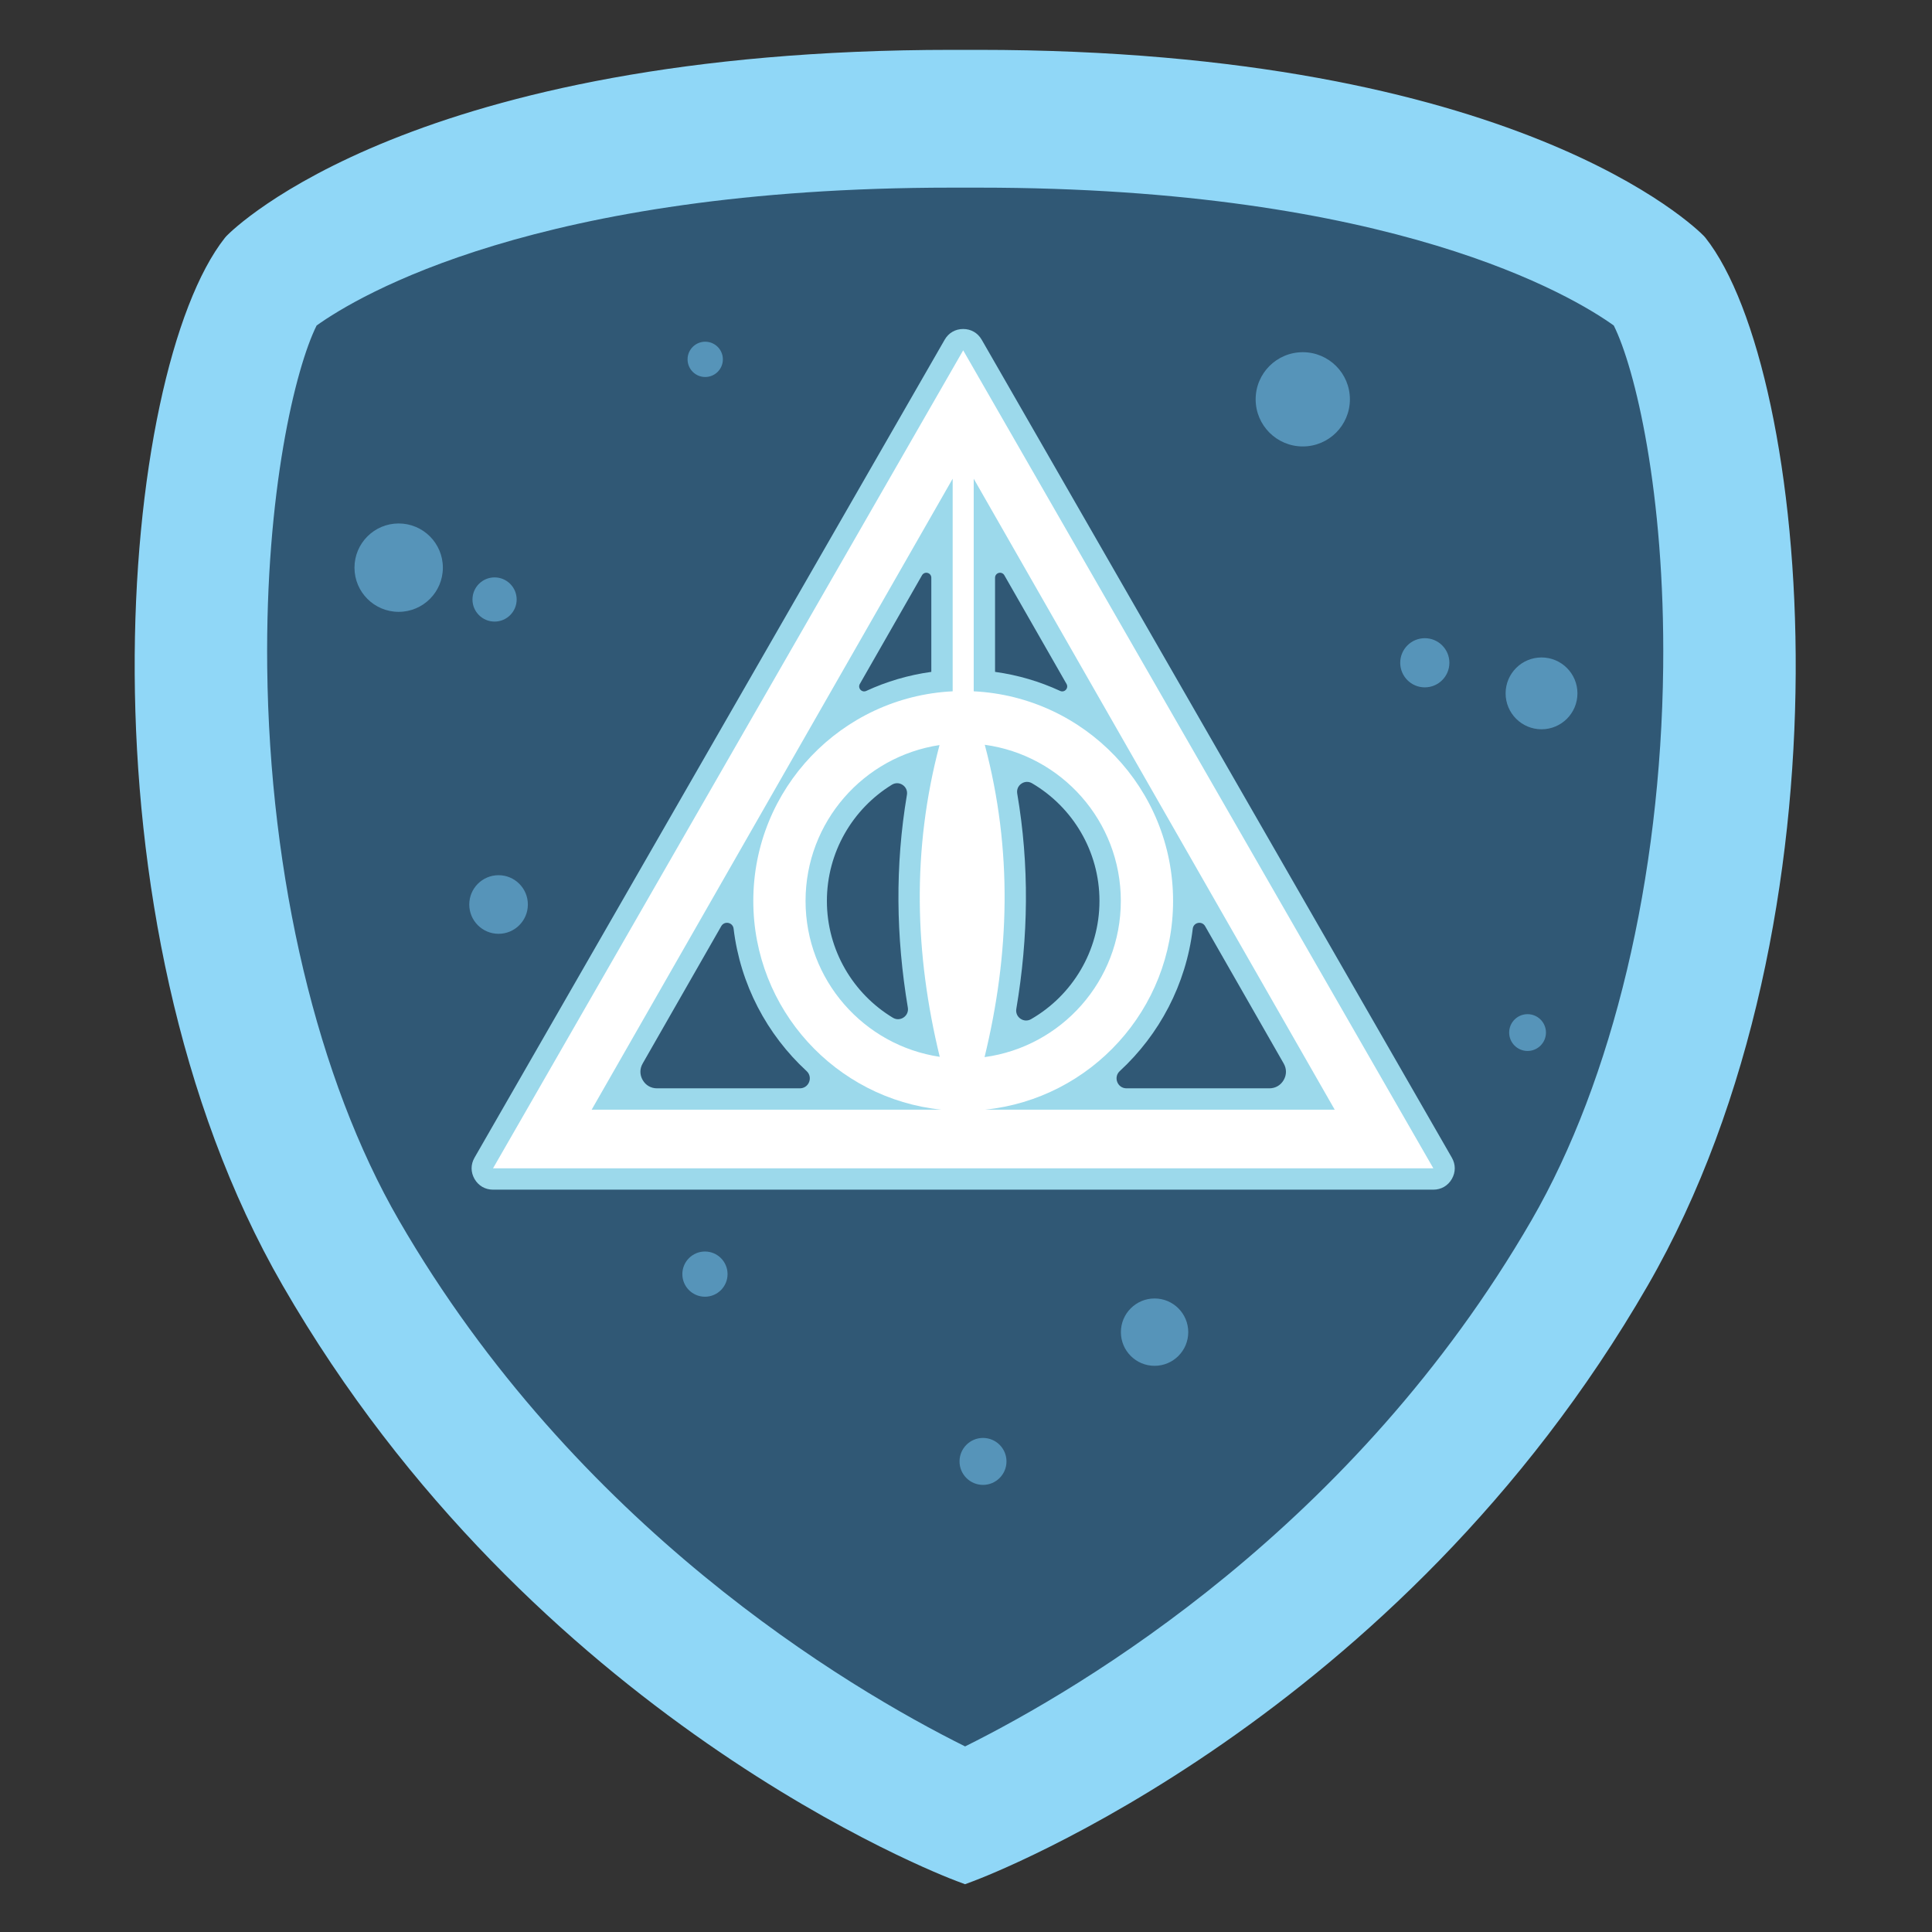<?xml version="1.0" encoding="UTF-8"?>
<!DOCTYPE svg PUBLIC "-//W3C//DTD SVG 1.1//EN" "http://www.w3.org/Graphics/SVG/1.1/DTD/svg11.dtd">
<!-- Creator: CorelDRAW (Versión de evaluación) -->
<svg xmlns="http://www.w3.org/2000/svg" xml:space="preserve" width="5.683in" height="5.683in" version="1.1" style="shape-rendering:geometricPrecision; text-rendering:geometricPrecision; image-rendering:optimizeQuality; fill-rule:evenodd; clip-rule:evenodd"
viewBox="0 0 5683 5683"
 xmlns:xlink="http://www.w3.org/1999/xlink"
 xmlns:xodm="http://www.corel.com/coreldraw/odm/2003">
 <rect x="0" y="0" width="5683" height="5683" fill="#333333" stroke="none"/>
 <defs>
  <style type="text/css">
   <![CDATA[
    .fil0 {fill:none}
    .fil1 {fill:#305875}
    .fil5 {fill:#5694B9}
    .fil3 {fill:#9CD9EB}
    .fil4 {fill:white}
    .fil2 {fill:#90D7F7;fill-rule:nonzero}
   ]]>
  </style>
 </defs>
 <g id="Capa_x0020_1">
  <g id="_2219980842176">
   <rect class="fil0" x="-0" y="-0" width="5683" height="5683"/>
   <path class="fil1" d="M4989.63 721.96l-3.5 -3.96c-31.35,-32.14 -77.12,-64.88 -113.87,-89.74 -109.6,-74.15 -232.54,-134.33 -355.04,-183.66 -503.58,-202.76 -1102.17,-262.82 -1640.06,-262.82l-75.98 0c-537.91,0 -1136.58,60.05 -1640.18,262.82 -122.5,49.33 -245.42,109.51 -355.02,183.66 -36.98,25.02 -82.22,57.46 -113.87,89.71l-3.41 3.93c-95.11,120.74 -153.27,331.75 -184.71,479.59 -53.8,253 -74,521.52 -72.6,779.84 3.27,599.37 128.12,1257.96 430.52,1782.32 307,532.32 733.98,985.11 1237.77,1335.38 160.04,111.27 328.65,212.98 502.94,300.39 71.87,36.04 149.07,72.96 224.55,101.19l11.57 4.32 11.54 -4.32c75.58,-28.29 152.75,-65.12 224.74,-101.19 174.4,-87.4 343.13,-189.1 503.28,-300.38 503.99,-350.18 931.16,-802.94 1238.19,-1335.39 302.4,-524.4 427.24,-1183.01 430.47,-1782.42 1.39,-258.31 -18.83,-526.82 -72.65,-779.8 -31.44,-147.79 -89.59,-358.73 -184.68,-479.46z"/>
   <path class="fil2" d="M5016.64 699.44l-4.69 -5.33c-21.67,-22.33 -550.97,-547.49 -2134.78,-547.49l-75.98 0c-1584.06,0 -2113.13,525.15 -2134.91,547.49l-4.65 5.33c-310.03,392.03 -454.31,1999.59 169.83,3081.76 734.54,1273.7 1932.72,1733.35 1983.41,1752.32l23.89 8.93 23.85 -8.93c50.74,-18.96 1249.74,-478.62 1984.34,-1752.32 624.03,-1082.4 479.75,-2689.85 169.7,-3081.76zm-2177.79 4437.66c-350.03,-174.42 -1144.69,-647.21 -1665.64,-1547.98 -239.22,-413.78 -380.3,-1006.67 -387.19,-1626.71 -5.65,-515.51 83.36,-880.82 145.32,-1004.91 120.53,-86.33 648.77,-405.54 1867.29,-405.54l81.1 0c1218.41,0 1746.75,319.21 1867.2,405.54 62.06,124.09 150.98,489.45 145.34,1004.91 -6.84,620.04 -147.97,1212.93 -387.14,1626.71 -521.08,900.96 -1316.11,1373.69 -1666.28,1547.98z"/>
   <path class="fil3" d="M2887.66 999.24l1382.97 2406.07c11.48,19.97 11.45,42.8 -0.09,62.74 -11.54,19.94 -31.31,31.35 -54.35,31.35l-2765.94 0c-23.04,0 -42.81,-11.41 -54.35,-31.35 -11.54,-19.94 -11.57,-42.77 -0.09,-62.74l1382.97 -2406.07c11.51,-20.03 31.34,-31.5 54.44,-31.5 23.1,0 42.93,11.48 54.44,31.5zm104.52 1334.93c36.06,211.19 33.04,422.27 -2.68,633.46 -1.93,11.43 2.62,22.26 12.13,28.87 9.51,6.62 21.24,7.13 31.29,1.35 121.15,-69.7 201.19,-200.58 201.19,-347.75 0,-145.98 -78.76,-275.96 -198.31,-346.08 -10.04,-5.89 -21.84,-5.45 -31.41,1.17 -9.58,6.62 -14.16,17.51 -12.2,28.98zm-321.77 629.68c-34.9,-208.65 -37.84,-417.2 -2.69,-625.83 1.95,-11.57 -2.76,-22.55 -12.49,-29.11 -9.73,-6.56 -21.66,-6.81 -31.66,-0.67 -115.66,71.09 -191.24,198.9 -191.24,341.86 0,144.17 76.85,272.89 194.13,343.61 10,6.04 21.87,5.71 31.54,-0.85 9.67,-6.57 14.33,-17.48 12.41,-29.01zm256.56 -987.51c67.56,9.3 131.84,28.49 191.4,56.02 5.88,2.72 12.55,1.38 16.93,-3.39 4.37,-4.77 5.13,-11.54 1.91,-17.15l-182.91 -319.69c-3.34,-5.84 -9.96,-8.6 -16.46,-6.87 -6.5,1.73 -10.87,7.41 -10.87,14.14l0 276.96zm581.57 755.27c-19.7,164.2 -98.16,311.55 -214.68,418.99 -9.04,8.33 -11.89,20.7 -7.42,32.14 4.47,11.44 14.95,18.6 27.24,18.6l420.09 0c17.86,0 33.19,-8.83 42.15,-24.28 8.96,-15.44 9.01,-33.14 0.14,-48.64l-231.24 -404.16c-4.25,-7.43 -12.41,-11.13 -20.8,-9.43 -8.39,1.7 -14.47,8.3 -15.49,16.79zm-1135.95 418.99c-116.53,-107.44 -194.99,-254.8 -214.69,-418.99 -1.02,-8.49 -7.1,-15.09 -15.49,-16.79 -8.38,-1.7 -16.55,2 -20.79,9.43l-231.24 404.17c-8.87,15.5 -8.81,33.2 0.15,48.64 8.96,15.45 24.29,24.28 42.15,24.28l420.1 0c12.28,0 22.76,-7.15 27.24,-18.59 4.47,-11.44 1.62,-23.81 -7.42,-32.14zm175.48 -1118.23c59.56,-27.54 123.85,-46.72 191.41,-56.02l0 -276.96c0,-6.73 -4.37,-12.41 -10.87,-14.14 -6.5,-1.73 -13.12,1.04 -16.46,6.87l-182.92 319.7c-3.21,5.62 -2.46,12.38 1.91,17.15 4.37,4.77 11.05,6.11 16.93,3.39z"/>
   <path class="fil4" d="M2833.22 1030.53l691.49 1203.04 691.48 1203.04 -1382.97 0 -1382.97 0 691.48 -1203.04 691.49 -1203.04zm63.51 1160.24c82.55,310.61 73.07,616.37 -0.64,918.75 226.34,-30.69 400.81,-224.66 400.81,-459.42 0,-234.54 -174.15,-428.37 -400.17,-459.33zm-132.46 917.9c-73.45,-301.82 -82.88,-607.02 -0.65,-917.05 -223.06,33.59 -394.07,226.06 -394.07,458.48 0,232.65 171.35,425.26 394.72,458.57zm99.91 -1075.18c326.59,16.13 586.43,286.02 586.43,616.61 0,319.15 -242.17,581.72 -552.78,614.02l1028.23 0 -546.42 -955.04 -515.46 -900.94 0 625.35zm-95.56 1230.63c-310.61,-32.3 -552.78,-294.87 -552.78,-614.02 0,-330.59 259.84,-600.48 586.43,-616.61l0 -625.35 -515.47 900.95 -546.42 955.04 1028.24 0z"/>
   <path class="fil5" d="M3832.14 1036c76.56,0 138.61,62.06 138.61,138.61 0,76.56 -62.06,138.61 -138.61,138.61 -76.56,0 -138.61,-62.06 -138.61,-138.61 0,-76.56 62.06,-138.61 138.61,-138.61zm-940.61 3331.82c-38.14,0 -69.06,-30.91 -69.06,-69.06 0,-38.14 30.92,-69.06 69.06,-69.06 38.14,0 69.06,30.92 69.06,69.06 0,38.14 -30.91,69.06 -69.06,69.06zm504.65 -548.36c54.7,0 99.06,44.33 99.06,99.06 0,54.7 -44.36,99.06 -99.06,99.06 -54.7,0 -99.06,-44.36 -99.06,-99.06 0,-54.73 44.36,-99.06 99.06,-99.06zm-1322.55 -5.12c-36.72,0 -66.5,-29.77 -66.5,-66.49 0,-36.72 29.78,-66.5 66.5,-66.5 36.72,0 66.49,29.78 66.49,66.5 0,36.72 -29.77,66.49 -66.49,66.49zm2419.71 -831.16c29.88,0 54.11,24.22 54.11,54.12 0,29.88 -24.23,54.11 -54.11,54.11 -29.89,0 -54.12,-24.23 -54.12,-54.11 0,-29.9 24.23,-54.12 54.12,-54.12zm41.09 -837.98c-58.35,0 -105.64,-47.3 -105.64,-105.64 0,-58.34 47.3,-105.64 105.64,-105.64 58.34,0 105.64,47.3 105.64,105.64 0,58.35 -47.3,105.64 -105.64,105.64zm-3067.89 601.59c-47.6,0 -86.19,-38.59 -86.19,-86.18 0,-47.61 38.59,-86.2 86.19,-86.2 47.59,0 86.19,38.59 86.19,86.2 0,47.59 -38.59,86.18 -86.19,86.18zm2724.55 -724.92c-39.94,0 -72.32,-32.38 -72.32,-72.31 0,-39.94 32.38,-72.32 72.32,-72.32 39.93,0 72.31,32.38 72.31,72.32 0,39.93 -32.38,72.31 -72.31,72.31zm-2116.68 -912.91c-28.67,0 -51.92,-23.24 -51.92,-51.91 0,-28.67 23.24,-51.92 51.92,-51.92 28.67,0 51.91,23.24 51.91,51.92 0,28.67 -23.24,51.91 -51.91,51.91zm-619.63 589.46c35.89,0 64.99,29.1 64.99,64.98 0,35.89 -29.1,64.99 -64.99,64.99 -35.89,0 -64.98,-29.1 -64.98,-64.99 0,-35.89 29.1,-64.98 64.98,-64.98zm-282.07 -158.65c71.8,0 129.99,58.2 129.99,129.99 0,71.8 -58.2,129.99 -129.99,129.99 -71.79,0 -129.99,-58.2 -129.99,-129.99 0,-71.79 58.2,-129.99 129.99,-129.99z"/>
  </g>
 </g>
</svg>
